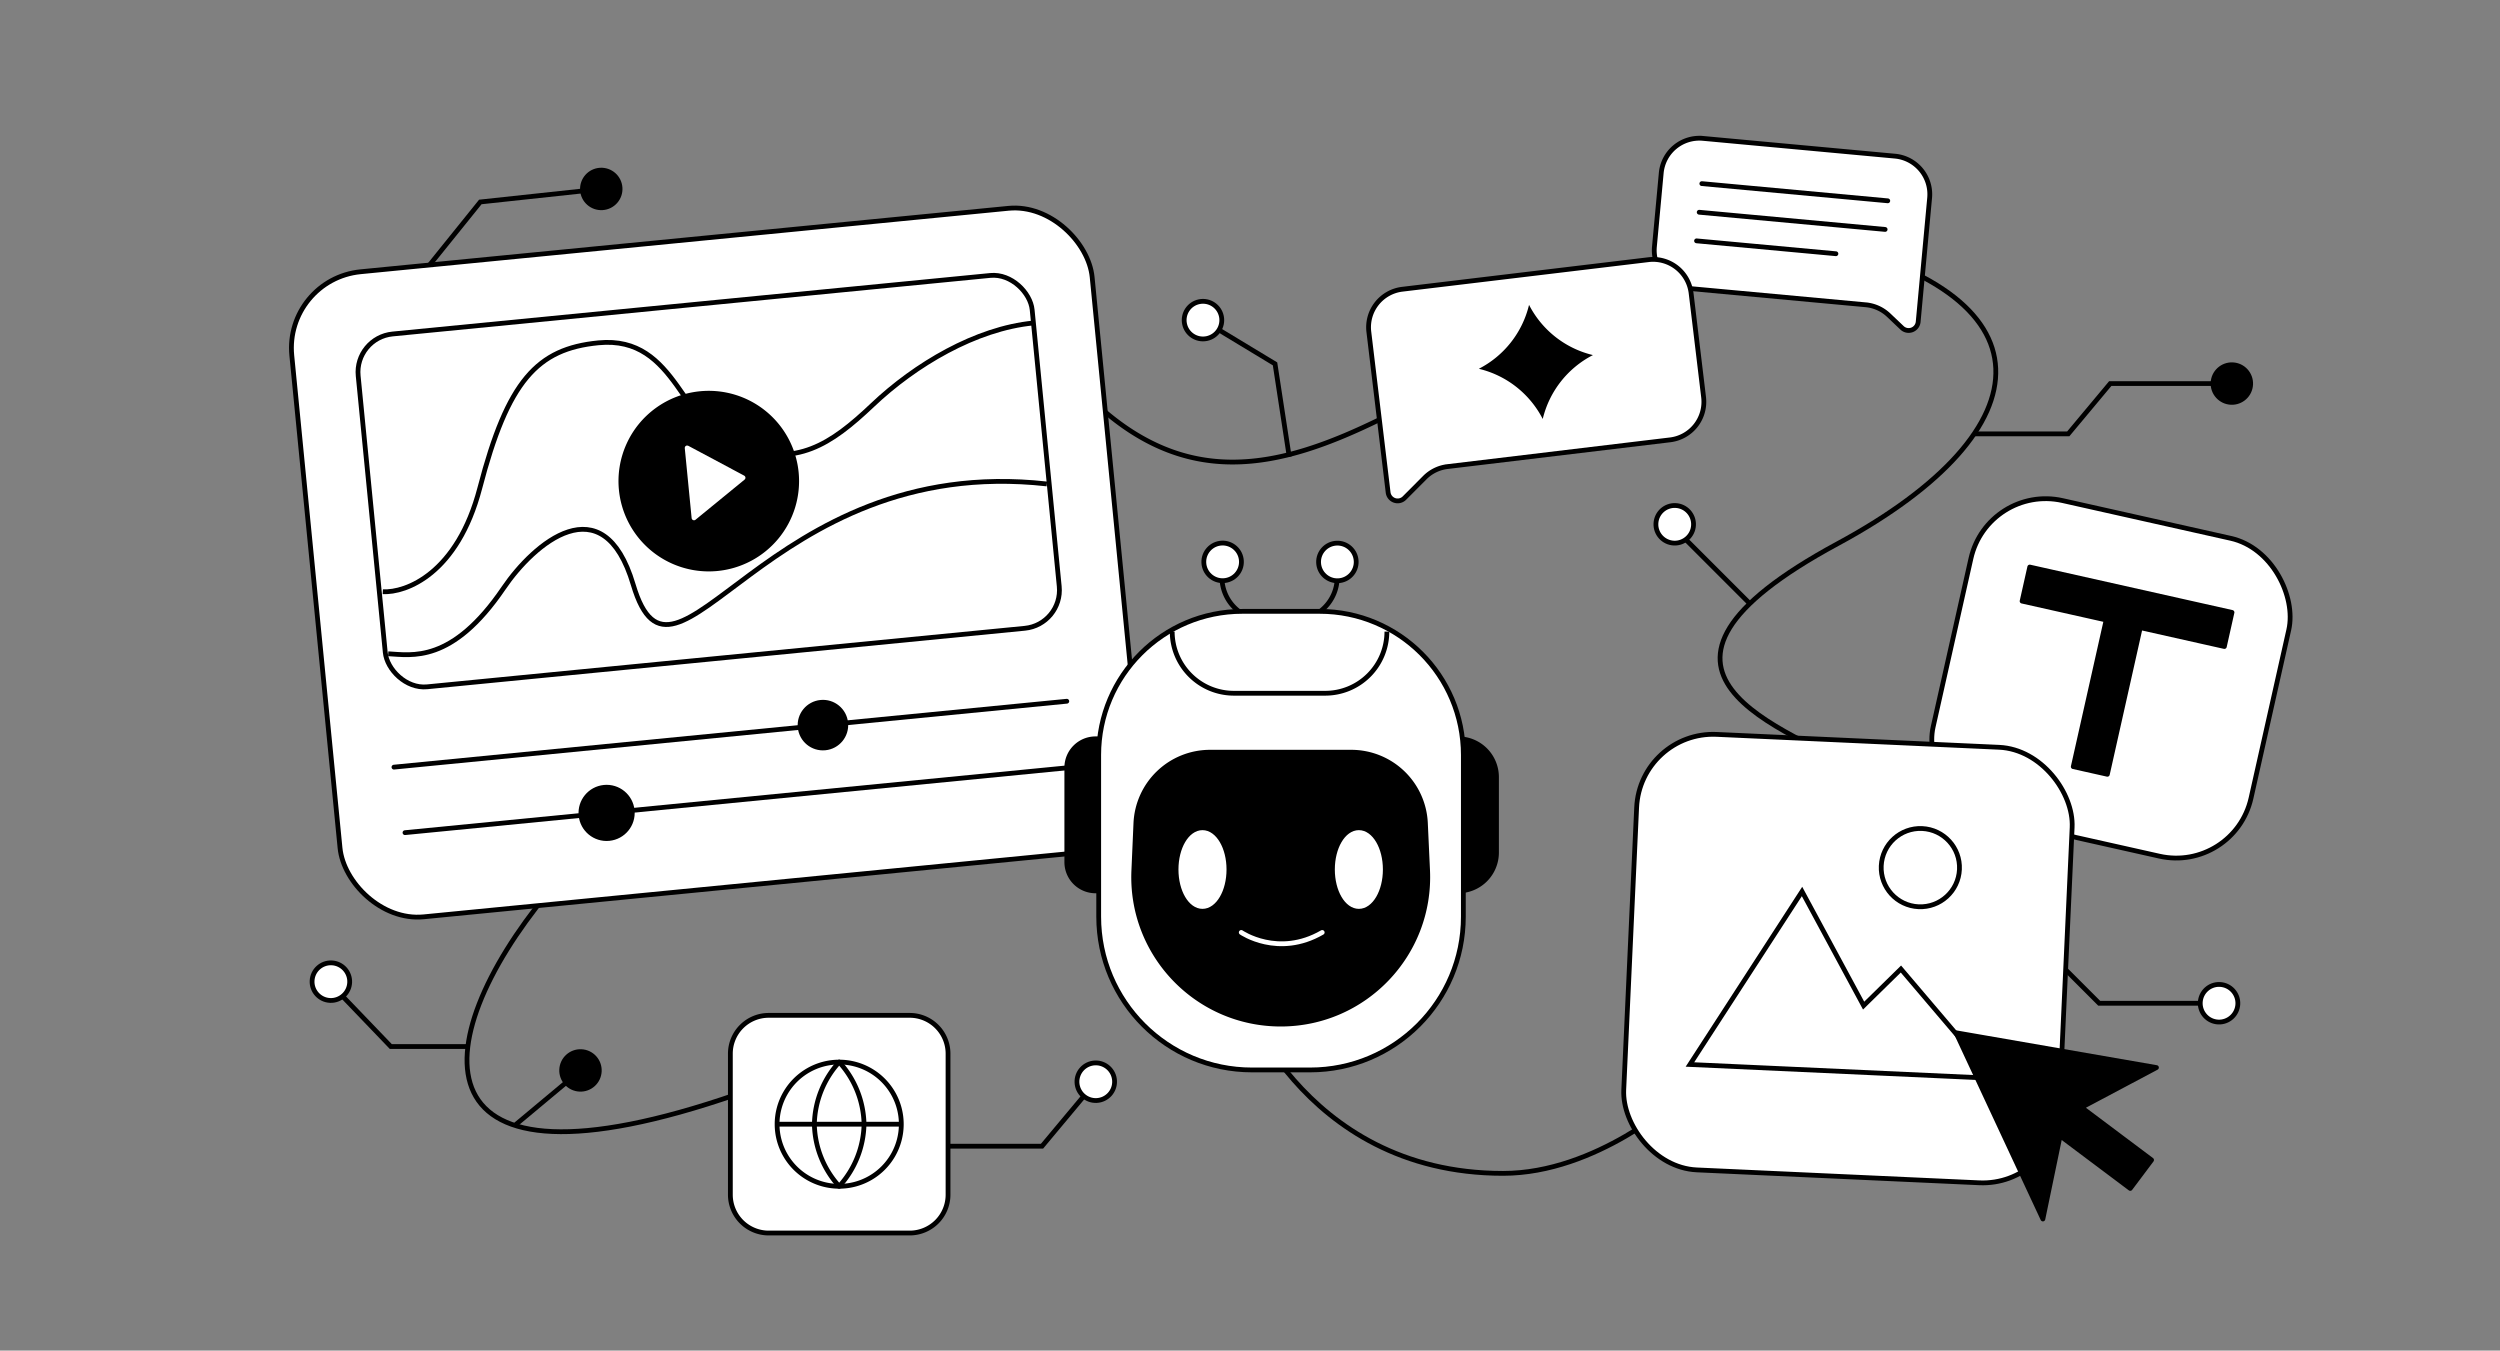 <svg viewBox="0 0 261 141" xmlns:xlink="http://www.w3.org/1999/xlink" xmlns="http://www.w3.org/2000/svg" width="261" height="141" fill="none"><rect x="0" y="0" width="261" height="141" fill="#808080" stroke="none"/><circle cx="231.669" cy="104.739" r="1.964" fill="#FFFFFF" stroke="#000000" stroke-width="0.5px" transform="rotate(2.614 231.669 104.739)"></circle><circle cx="233.005" cy="40.045" r="1.964" fill="currentColor" stroke="#000000" stroke-width="0.5px" transform="rotate(2.614 233.005 40.045)"></circle><path stroke="#000000" stroke-width="0.5px" d="m212.492 98.077 6.663 6.662h10.644" fill="none"></path><circle cx="62.772" cy="19.726" r="1.964" fill="currentColor" stroke="#000000" stroke-width="0.5px" transform="rotate(-3.528 62.772 19.726)"></circle><circle cx="174.841" cy="54.738" r="1.964" fill="#FFFFFF" stroke="#000000" stroke-width="0.5px" transform="rotate(2.614 174.841 54.738)"></circle><path stroke="#000000" stroke-width="0.5px" d="m40.931 32.522 9.215-11.437 10.583-1.139" fill="none"></path><path stroke="#000000" stroke-linecap="round" stroke-linejoin="round" stroke-width="0.5px" d="M57.167 93.25c-12.9 15.692-14.249 32.75 19.748 21" fill="none"></path><path fill="#FFFFFF" stroke="#000000" stroke-width="0.5px" d="M76.25 110.003a4 4 0 0 1 4-4h14.725a4 4 0 0 1 4 4v14.725a4 4 0 0 1-4 4H80.25a4 4 0 0 1-4-4v-14.725Z"></path><path stroke="#000000" stroke-linecap="round" stroke-linejoin="round" stroke-width="0.5px" d="M87.612 123.848a6.483 6.483 0 1 0 0-12.966 6.483 6.483 0 0 0 0 12.966ZM81.129 117.365h12.967" fill="none"></path><path stroke="#000000" stroke-linecap="round" stroke-linejoin="round" stroke-width="0.5px" d="M87.613 110.881a9.923 9.923 0 0 1 2.593 6.484 9.918 9.918 0 0 1-2.593 6.483 9.918 9.918 0 0 1-2.593-6.483 9.922 9.922 0 0 1 2.593-6.484v0ZM175.245 29.929c-26.112 5.222-45.001 34-65.751 6.75" fill="none"></path><rect width="83.956" height="67.667" x="29.684" y="29.151" fill="#FFFFFF" stroke="#000000" stroke-width="0.5px" rx="8" transform="rotate(-5.593 29.684 29.15)"></rect><rect width="70.7" height="37.011" x="37.004" y="35.258" fill="#FFFFFF" stroke="#000000" stroke-width="0.5px" rx="4" transform="rotate(-5.593 37.004 35.258)"></rect><path stroke="#000000" stroke-width="0.5px" d="M39.965 61.777c2.404.125 7.796-1.866 10.13-10.83 2.917-11.203 5.997-14.532 12.383-15.157 8.313-.815 8.675 9.096 14.7 10.992 6.025 1.896 9.46-.278 13.913-4.498 4.453-4.22 10.775-7.974 16.799-8.564" fill="none"></path><path stroke="#000000" stroke-width="0.5px" d="M40.53 68.254c2.405.125 6.666 1.07 12.052-6.869 3.126-4.606 10.387-10.93 13.525-.352 4.308 14.522 13.785-13.791 43.185-10.508" fill="none"></path><path stroke="#000000" stroke-linecap="round" stroke-linejoin="round" stroke-width="0.5px" d="m42.28 86.929 70.247-6.88M41.128 80.089l70.246-6.88" fill="none"></path><circle cx="63.33" cy="84.867" r="2.681" fill="currentColor" stroke="#000000" stroke-width="0.5px" transform="rotate(-5.593 63.33 84.867)"></circle><circle cx="85.914" cy="75.703" r="2.387" fill="currentColor" stroke="#000000" stroke-width="0.5px" transform="rotate(-5.593 85.914 75.703)"></circle><path fill="currentColor" stroke="#000000" stroke-linecap="round" stroke-linejoin="round" stroke-width="0.5px" d="M74.818 59.368a9.176 9.176 0 1 0-1.789-18.264 9.176 9.176 0 0 0 1.789 18.264Z"></path><path fill="#FFFFFF" stroke="#FFFFFF" stroke-linecap="round" stroke-linejoin="round" stroke-width="0.5px" d="m71.74 46.762 5.836 3.116-5.121 4.19-.716-7.306Z"></path><path stroke="#000000" stroke-linecap="round" stroke-linejoin="round" stroke-width="0.5px" d="M194.863 80.751c-8.5-4.75-28.001-10.5-3-24C213.939 44.831 214.668 30.5 189.169 25M175.168 114.75s-8.5 7.75-18.25 7.75c-21.277 0-27.73-19.492-27.73-19.492" fill="none"></path><rect width="34.009" height="34.009" x="207.516" y="50.507" fill="#FFFFFF" stroke="#000000" stroke-width="0.5px" rx="8" transform="rotate(12.647 207.516 50.507)"></rect><path fill="currentColor" d="m232.223 67.496-8.779-1.97-3.436 15.31-3.558-.798 3.436-15.31-8.778-1.97.798-3.558 21.115 4.738-.798 3.558Z"></path><path fill="currentColor" d="m232.223 67.496-.055.244a.25.25 0 0 0 .299-.19l-.244-.054Zm-8.779-1.97.055-.244a.25.25 0 0 0-.299.19l.244.054Zm-3.436 15.31-.054.245a.25.25 0 0 0 .298-.19l-.244-.054Zm-3.558-.798-.244-.054a.251.251 0 0 0 .19.299l.054-.245Zm3.436-15.31.244.054a.25.25 0 0 0-.189-.298l-.055.244Zm-8.778-1.97-.244-.055a.25.25 0 0 0 .189.299l.055-.244Zm.798-3.558.055-.244a.25.25 0 0 0-.299.19l.244.054Zm21.115 4.738.244.055a.25.25 0 0 0-.189-.3l-.055.245Zm-.798 3.558.054-.244-8.778-1.97-.055.244-.055.244 8.779 1.97.055-.244Zm-8.779-1.97-.244-.055-3.436 15.31.244.056.244.054 3.436-15.31-.244-.055Zm-3.436 15.31.055-.243-3.558-.799-.055.244-.054.244 3.558.799.054-.244Zm-3.558-.798.244.055 3.436-15.31-.244-.055-.244-.055-3.436 15.31.244.055Zm3.436-15.31.055-.244-8.778-1.97-.055.244-.055.244 8.778 1.97.055-.244Zm-8.778-1.97.244.055.798-3.558-.244-.055-.244-.055-.798 3.558.244.055Zm.798-3.558-.054.244 21.114 4.738.055-.244.055-.244-21.115-4.738-.055.244Zm21.115 4.738-.244-.055-.798 3.558.244.055.244.055.798-3.558-.244-.055Z"></path><path stroke="#000000" stroke-width="0.5px" d="M127.57 60.262a4.47 4.47 0 0 0 4.47 4.47h3.094a4.47 4.47 0 0 0 4.47-4.47" fill="none"></path><path fill="currentColor" stroke="#000000" stroke-width="0.5px" d="M111.375 80.132a3 3 0 0 1 3-3h5.653v15.875h-5.653a3 3 0 0 1-3-3v-9.875ZM156.234 81.132a4 4 0 0 0-4-4h-4.652v15.875h4.652a4 4 0 0 0 4-4v-7.875Z"></path><path fill="#FFFFFF" stroke="#000000" stroke-width="0.5px" d="M114.703 78.826c0-8.285 6.716-15 15-15h8.071c8.285 0 15 6.715 15 15v16.876c0 8.836-7.163 16-16 16h-6.07c-8.837 0-16-7.163-16-16l-.001-7.938v-8.938Z"></path><path fill="currentColor" d="M118.337 85.933a8 8 0 0 1 7.992-7.652h14.743a8 8 0 0 1 7.991 7.63l.228 4.935c.41 8.889-6.686 16.32-15.584 16.32-8.882 0-15.971-7.404-15.586-16.278l.216-4.955Z"></path><path stroke="#000000" stroke-width="0.5px" d="M122.379 65.938a6.437 6.437 0 0 0 6.437 6.437h9.539a6.437 6.437 0 0 0 6.437-6.438" fill="none"></path><path stroke="#FFFFFF" stroke-linecap="round" stroke-linejoin="round" stroke-width="0.5px" d="M129.586 97.347s3.86 2.662 8.453 0" fill="none"></path><ellipse cx="125.54" cy="90.776" fill="#FFFFFF" stroke="#FFFFFF" stroke-width="0.5px" rx="2.259" ry="3.859"></ellipse><ellipse cx="141.865" cy="90.776" fill="#FFFFFF" stroke="#FFFFFF" stroke-width="0.5px" rx="2.259" ry="3.859"></ellipse><rect width="45.514" height="45.514" x="171.23" y="76.306" fill="#FFFFFF" stroke="#000000" stroke-width="0.5px" rx="8" transform="rotate(2.614 171.23 76.306)"></rect><path fill="#FFFFFF" stroke="#000000" stroke-width="0.5px" d="m208.163 112.582-31.734-1.449 11.703-18.062 6.43 11.916 3.894-3.82 9.707 11.415Z"></path><circle cx="200.484" cy="90.581" r="4.087" fill="#FFFFFF" stroke="#000000" stroke-width="0.5px" transform="rotate(2.614 200.484 90.58)"></circle><circle cx="1.964" cy="1.964" r="1.964" fill="#FFFFFF" stroke="#000000" stroke-width="0.5px" transform="matrix(.999 -.046 -.046 -.999 112.527 114.984)"></circle><circle cx="1.964" cy="1.964" r="1.964" fill="#FFFFFF" stroke="#000000" stroke-width="0.5px" transform="matrix(.999 -.046 -.046 -.999 125.77 60.712)"></circle><circle cx="1.964" cy="1.964" r="1.964" fill="#FFFFFF" stroke="#000000" stroke-width="0.5px" transform="scale(1 -1) rotate(2.614 1399.54 2988.45)"></circle><circle cx="60.602" cy="111.753" r="1.964" fill="currentColor" stroke="#000000" stroke-width="0.5px" transform="rotate(-87.386 60.602 111.753)"></circle><circle cx="1.964" cy="1.964" r="1.964" fill="#FFFFFF" stroke="#000000" stroke-width="0.5px" transform="scale(-1 1) rotate(-78.693 -42.628 95.485)"></circle><circle cx="34.544" cy="102.485" r="1.964" fill="#FFFFFF" stroke="#000000" stroke-width="0.5px" transform="rotate(2.614 34.544 102.485)"></circle><path fill="currentColor" stroke="#000000" stroke-linecap="round" stroke-linejoin="round" stroke-width="0.5px" d="m225.134 111.454-20.923-3.635 9.066 19.445 1.799-8.682 7.321 5.491 2.228-2.97-7.321-5.491 7.83-4.158Z"></path><path fill="#FFFFFF" stroke="#000000" stroke-width="0.5px" d="M201.454 20.652a4 4 0 0 0-3.615-4.35l-20.055-1.855a4 4 0 0 0-4.351 3.615l-.712 7.701a4 4 0 0 0 3.615 4.352l18.456 1.706a3.998 3.998 0 0 1 2.386 1.082l1.395 1.324a1 1 0 0 0 1.685-.633l1.196-12.942Z"></path><path stroke="#000000" stroke-linecap="round" stroke-linejoin="round" stroke-width="0.5px" d="m177.671 19.17 19.413 1.795M177.395 22.158l19.413 1.795M177.119 25.145l14.551 1.345" fill="none"></path><path stroke="#000000" stroke-width="0.5px" d="M98.977 119.663h9.809l4.383-5.25" fill="none"></path><path fill="#FFFFFF" stroke="#000000" stroke-width="0.5px" d="M142.907 34.644a4 4 0 0 1 3.494-4.448l25.702-3.086a4 4 0 0 1 4.448 3.494l1.305 10.869a4 4 0 0 1-3.494 4.448l-23.253 2.792a3.998 3.998 0 0 0-2.355 1.147L146.621 52a1 1 0 0 1-1.701-.587l-2.013-16.768Z"></path><path fill="currentColor" d="M159.632 31.828a10.154 10.154 0 0 0 6.672 5.242 10.157 10.157 0 0 0-5.242 6.672 10.154 10.154 0 0 0-6.672-5.241 10.157 10.157 0 0 0 5.242-6.673Z"></path><path stroke="#000000" stroke-width="0.5px" d="m53.855 117.398 5.25-4.382M206.117 45.295h9.809l4.383-5.25h10.644M134.596 47.684l-1.483-9.696-5.852-3.539M35.793 104.042l5.005 5.215h7.995M175.895 56.228l6.662 6.662" fill="none"></path></svg>